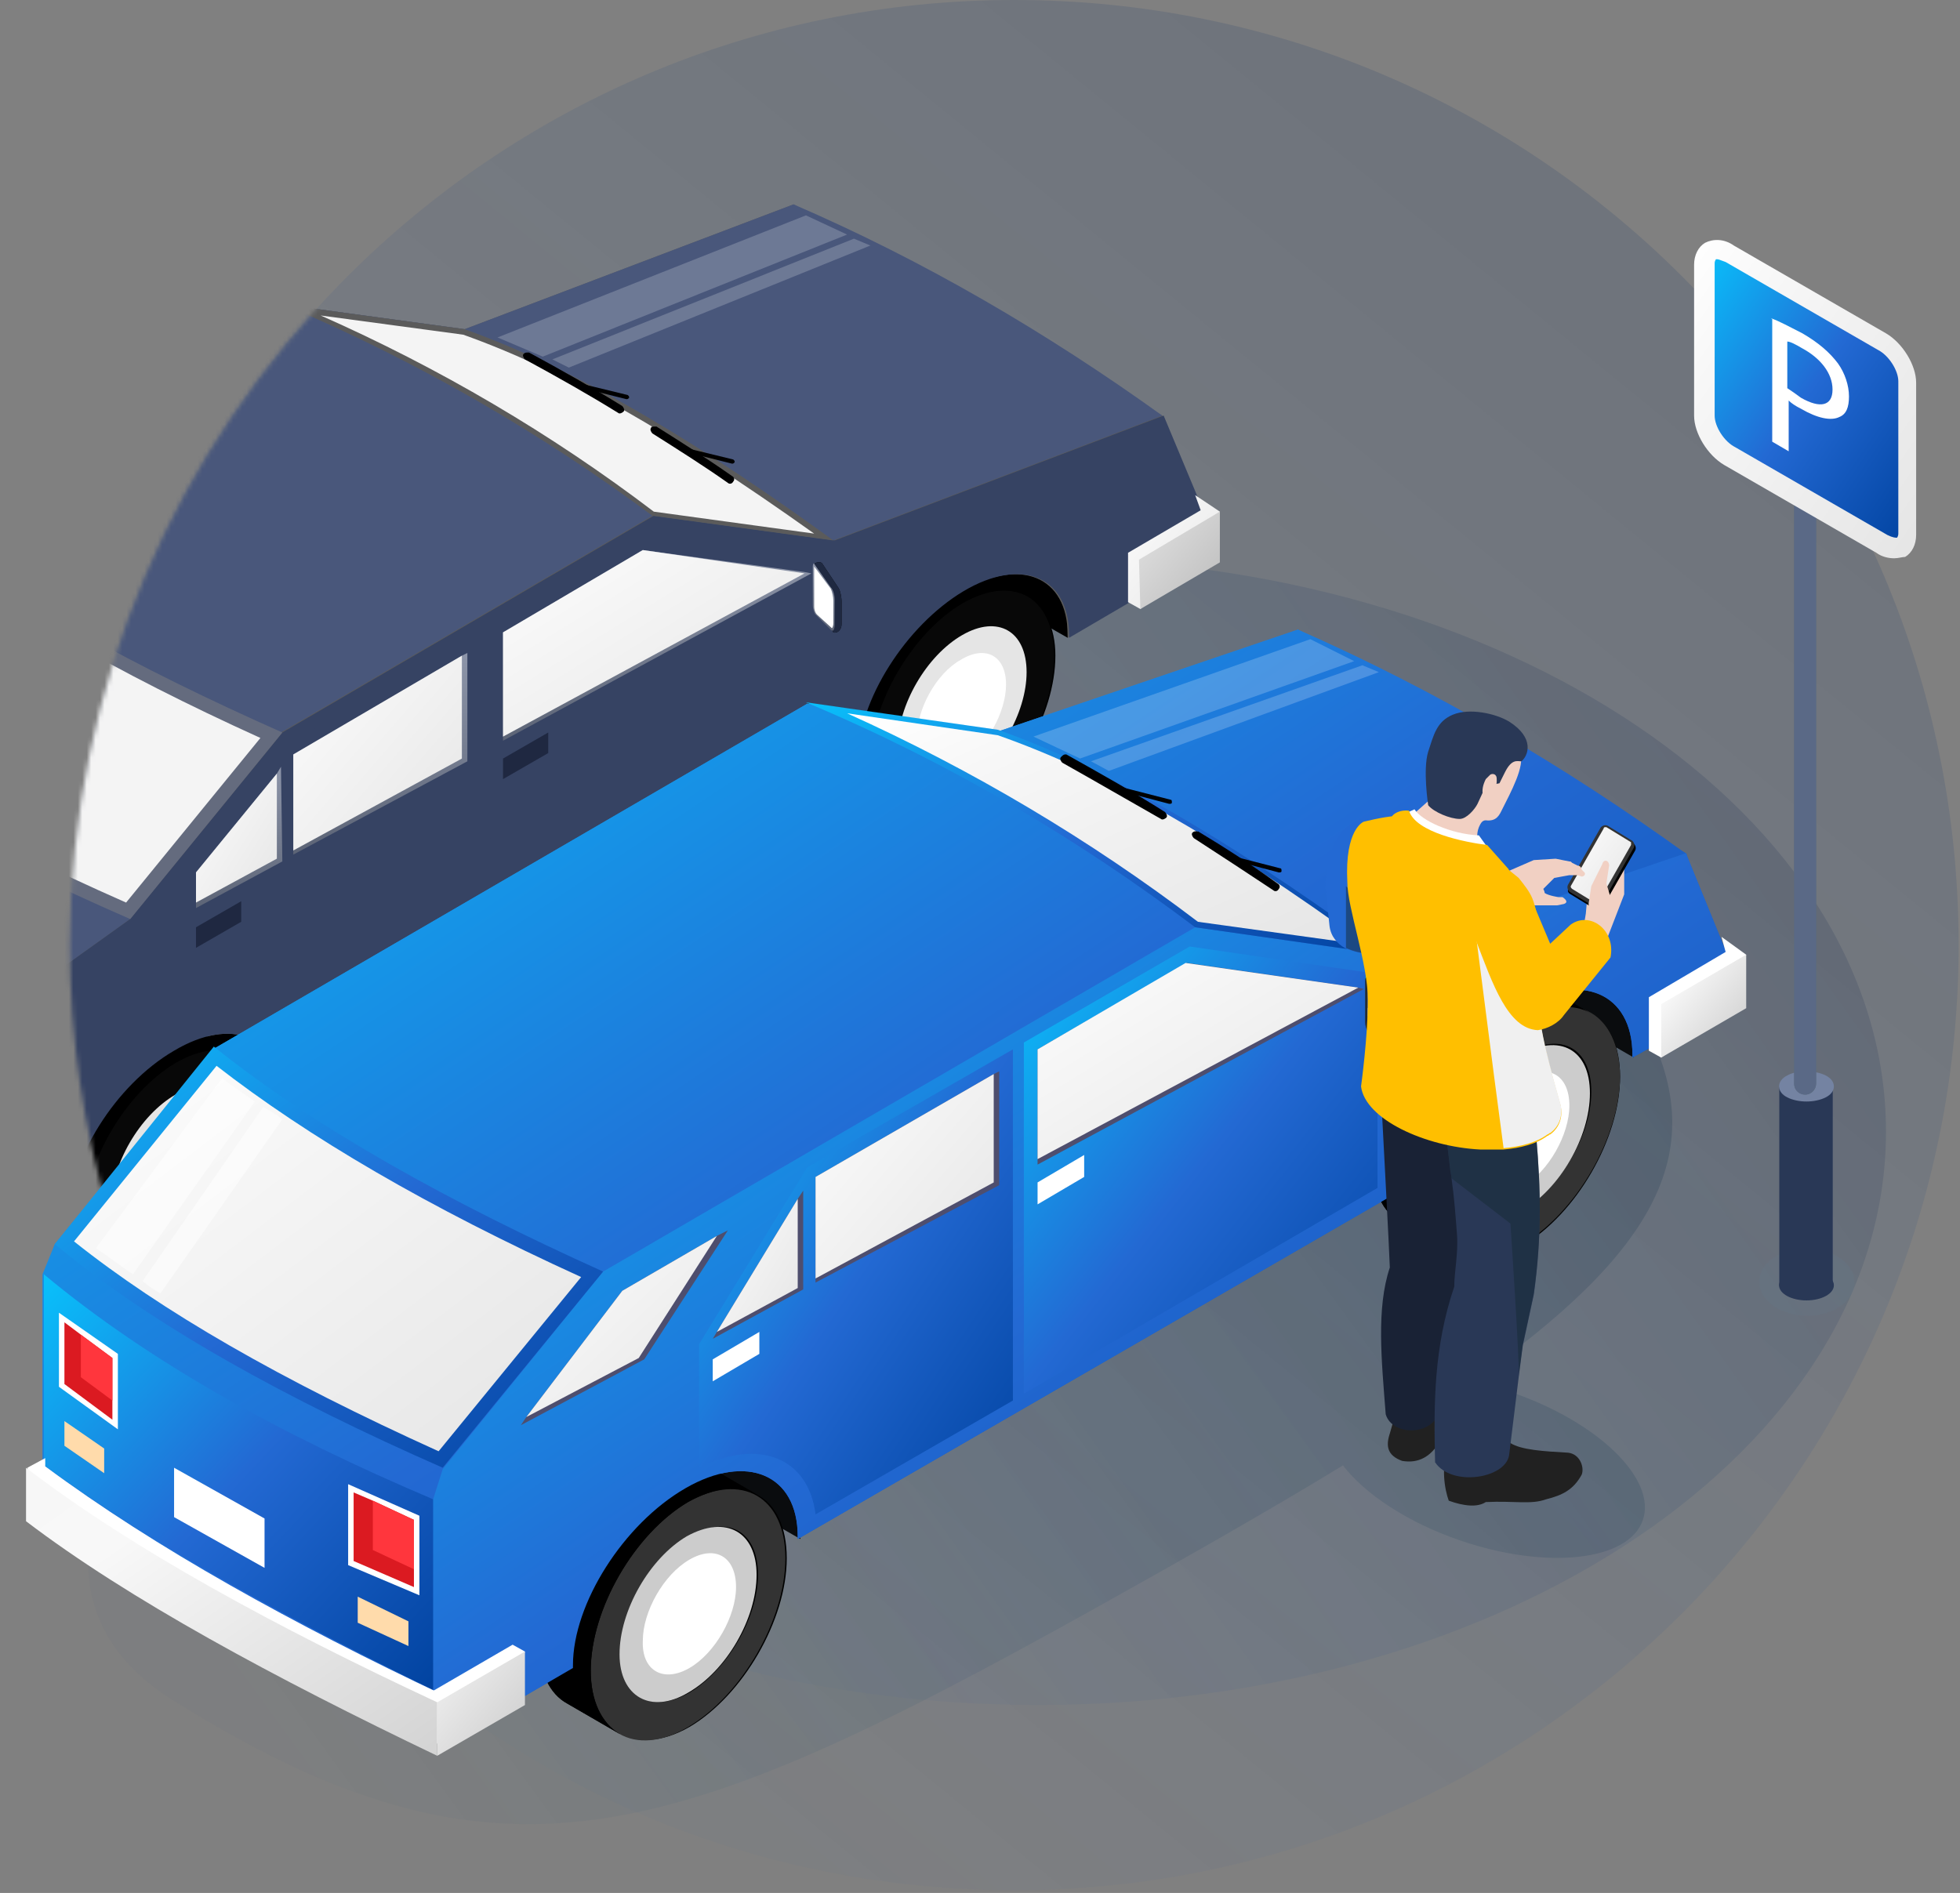 <svg width="441" height="426" viewBox="0 0 441 426" fill="none" xmlns="http://www.w3.org/2000/svg">
<rect x="0" y="0" width="441" height="426" fill="#808080" stroke="none"/>
<path opacity="0.15" d="M440.69 212.691C440.69 329.996 345.706 425.383 228.208 425.383C194.594 425.383 162.829 417.665 134.457 403.774C99.301 386.487 69.695 359.939 49.033 326.909C28.062 293.878 15.727 254.674 15.727 212.691C16.035 95.078 111.02 0 228.208 0C345.706 0 440.69 95.078 440.69 212.691Z" fill="url(#paint0_linear)"/>
<path opacity="0.15" d="M233.453 383.706C338.881 383.706 424.347 325.935 424.347 254.671C424.347 183.408 338.881 125.637 233.453 125.637C128.025 125.637 42.559 183.408 42.559 254.671C42.559 325.935 128.025 383.706 233.453 383.706Z" fill="url(#paint1_linear)"/>
<g style="mix-blend-mode:multiply" opacity="0.2">
<ellipse rx="10.739" ry="7.58" transform="matrix(1 0.013 -0.013 1 406.546 288.52)" fill="#62798A"/>
</g>
<path opacity="0.2" fill-rule="evenodd" clip-rule="evenodd" d="M158.473 209.648C62.58 263.077 -18.039 346.814 38.589 382.398C111.967 428.506 150.669 415.279 246.562 361.85C267.626 350.113 286.173 339.541 302.166 329.779C307.107 336.237 316.696 342.625 328.616 346.694C348.131 353.355 366.503 351.279 369.651 342.056C372.799 332.833 359.531 319.956 340.016 313.294C337.057 312.284 334.123 311.474 331.266 310.86C372.71 281.614 385.829 258.634 369.34 229.036C344.493 184.433 254.365 156.219 158.473 209.648Z" fill="url(#paint2_linear)"/>
<mask id="mask0" mask-type="alpha" maskUnits="userSpaceOnUse" x="15" y="0" width="426" height="426">
<path d="M440.69 212.691C440.69 329.996 345.706 425.383 228.208 425.383C194.594 425.383 162.829 417.665 134.457 403.774C99.301 386.487 69.695 359.939 49.033 326.909C28.062 293.878 15.727 254.674 15.727 212.691C16.035 95.078 111.02 0 228.208 0C345.706 0 440.69 95.078 440.69 212.691Z" fill="#EFF0F3"/>
</mask>
<g mask="url(#mask0)">
<path d="M181.336 109.893L240.239 143.541L239.93 113.597L181.336 79.949V109.893Z" fill="black"/>
<path d="M4.32 213.305L62.914 246.953V217.009L4.012 183.361L4.32 213.305Z" fill="black"/>
<path d="M-53.662 159.283L-19.739 117.301L63.835 68.527L104.543 74.084L178.557 45.992L261.514 93.531L270.149 114.214L269.224 126.562L240.235 143.54C240.235 143.231 240.235 143.231 240.235 142.923C240.235 129.649 229.442 125.327 216.489 133.044C203.537 140.762 192.743 157.74 192.743 170.705C192.743 171.014 192.743 171.014 192.743 171.014L62.91 246.953C62.91 246.644 62.91 246.644 62.91 246.336C62.91 233.062 52.116 228.74 39.164 236.457C25.903 244.175 15.418 261.153 15.418 274.118C15.418 274.427 15.418 274.427 15.418 274.427L-6.17 287.084L-89.435 239.853L-98.07 231.827V191.079L-53.662 159.283Z" fill="#5B5B5B"/>
<path d="M28.065 232.75C33.924 229.354 39.167 229.045 42.867 231.206L54.278 237.689C57.979 239.85 60.446 244.48 60.446 250.963C60.446 264.237 51.194 280.289 39.783 286.771C33.616 290.476 28.065 290.476 24.364 287.697C24.672 288.006 24.672 288.006 24.981 288.315L13.57 281.832C9.869 279.671 7.402 275.041 7.402 268.558C7.402 255.284 16.654 239.232 28.065 232.75Z" fill="black"/>
<path d="M60.137 250.962C60.137 264.236 50.885 280.289 39.474 286.771C28.064 293.563 18.812 288.006 18.504 275.041C18.504 261.767 27.756 245.715 39.166 239.232C50.577 232.441 59.828 237.689 60.137 250.962ZM39.474 279.671C47.493 275.041 53.969 263.928 53.969 254.667C53.969 245.406 47.493 241.702 39.474 246.332C31.456 250.962 24.98 262.384 24.98 271.336C24.98 280.597 31.456 284.302 39.474 279.671Z" fill="#080808"/>
<path d="M39.165 251.581C33.614 254.668 29.297 262.694 29.297 268.868C29.297 275.351 33.923 277.82 39.474 274.425C45.025 271.338 49.342 263.312 49.342 257.138C49.342 250.655 44.717 248.186 39.165 251.581Z" fill="white"/>
<path d="M53.969 254.67C53.969 263.931 47.493 275.044 39.475 279.674C31.457 284.305 24.98 280.6 24.98 271.34C24.98 262.079 31.457 250.966 39.475 246.335C47.185 241.705 53.661 245.409 53.969 254.67ZM39.475 274.427C45.026 271.34 49.343 263.314 49.343 257.14C49.343 250.657 44.718 248.187 39.166 251.583C33.615 254.67 29.298 262.696 29.298 268.87C29.298 275.044 33.924 277.822 39.475 274.427Z" fill="#E5E5E5"/>
<path d="M28.065 232.75C33.924 229.354 39.167 229.045 42.867 231.206L54.278 237.689C50.577 235.528 45.334 235.837 39.475 239.232C28.065 246.024 18.813 262.076 18.813 275.041C18.813 281.524 21.28 286.154 24.981 288.315L13.57 281.832C9.869 279.671 7.402 275.041 7.402 268.558C7.402 255.284 16.654 239.232 28.065 232.75Z" fill="black"/>
<path d="M205.08 129.338C210.94 125.942 216.182 125.633 219.883 127.794L231.293 134.277C234.994 136.437 237.461 141.068 237.461 147.551C237.461 160.824 228.21 176.877 216.799 183.359C210.631 187.064 205.08 187.064 201.38 184.285C201.688 184.594 201.688 184.594 201.996 184.903L190.586 178.42C186.885 176.259 184.418 171.629 184.418 165.146C184.418 151.872 193.67 135.82 205.08 129.338Z" fill="black"/>
<path d="M237.152 147.55C237.152 160.824 227.901 176.876 216.49 183.359C205.08 190.15 195.828 184.594 195.52 171.629C195.52 158.355 204.771 142.303 216.182 135.82C227.901 129.029 237.152 134.276 237.152 147.55ZM216.49 176.259C224.508 171.629 230.985 160.516 230.985 151.255C230.985 141.994 224.508 138.289 216.49 142.92C208.472 147.55 201.996 158.972 201.996 167.924C201.996 177.185 208.78 180.889 216.49 176.259Z" fill="#080808"/>
<path d="M216.327 147.674C210.406 150.869 205.801 159.177 205.801 165.567C205.801 172.277 210.735 174.833 216.656 171.318C222.577 168.123 227.183 159.816 227.183 153.425C226.854 147.035 222.248 144.159 216.327 147.674Z" fill="white"/>
<path d="M230.985 151.258C230.985 160.519 224.509 171.632 216.49 176.262C208.472 180.893 201.996 177.188 201.996 167.927C201.996 158.667 208.472 147.554 216.49 142.923C224.509 138.293 230.985 141.997 230.985 151.258ZM216.49 171.323C222.042 168.236 226.359 160.21 226.359 154.036C226.359 147.554 221.733 145.084 216.182 148.48C210.631 151.567 206.314 159.593 206.314 165.767C206.622 171.941 210.939 174.41 216.49 171.323Z" fill="#E5E5E5"/>
<path d="M205.08 129.338C210.94 125.942 216.182 125.633 219.883 127.794L231.294 134.277C227.593 132.116 222.35 132.424 216.491 135.82C205.08 142.611 195.828 158.664 195.828 171.629C195.828 178.111 198.296 182.742 201.996 184.903L190.586 178.42C186.885 176.259 184.418 171.629 184.418 165.146C184.418 151.872 193.67 135.82 205.08 129.338Z" fill="black"/>
<path d="M-53.662 159.283L-19.739 117.301L63.835 68.527L104.543 74.084L178.557 45.992C207.854 58.649 235.301 74.701 261.514 93.531L187.5 121.623L146.793 116.066L63.218 164.84L29.295 206.823L-15.113 238.618L-14.805 279.366L-6.17 287.392L-89.435 239.853L-98.07 231.827V191.079L-53.662 159.283Z" fill="#49577B"/>
<path d="M-15.113 238.614L29.295 206.819L63.527 164.836L147.101 116.062L187.808 121.619L261.822 93.527L270.457 114.21L269.532 126.558L240.543 143.536C240.543 143.227 240.543 143.227 240.543 142.919C240.543 129.645 229.75 125.323 216.797 133.04C203.845 140.758 193.051 157.736 193.051 170.701C193.051 171.01 193.051 171.01 193.051 171.01L62.91 246.949C62.91 246.64 62.91 246.64 62.91 246.332C62.91 233.058 52.116 228.736 39.164 236.453C25.903 244.171 15.418 261.149 15.418 274.114C15.418 274.423 15.418 274.423 15.418 274.423L-6.17 287.08L-14.805 279.053L-15.113 238.614Z" fill="#364363"/>
<path d="M185.65 125.947L145.559 120.391L110.094 141.073L110.402 215.469L185.65 171.634V125.947Z" fill="#364363"/>
<path d="M113.176 142.311V166.698L182.564 129.037L181.022 128.728L144.632 123.789L113.176 142.311Z" fill="url(#paint3_linear)"/>
<path d="M64.45 167.624L41.32 196.332V231.524C54.273 225.041 64.758 229.363 66.3 241.402L108.55 216.706L107.933 142.311L64.45 167.624Z" fill="#364363"/>
<path d="M44.098 196.326V204.352L63.526 193.857L63.218 172.557L62.293 174.1L44.098 196.326Z" fill="url(#paint4_linear)"/>
<path d="M65.992 169.785V192.32L105.158 171.328V146.941L103.924 147.559L65.992 169.785Z" fill="url(#paint5_linear)"/>
<path d="M113.176 142.311V165.772L181.022 129.037L144.632 123.789L113.176 142.311Z" fill="url(#paint6_linear)"/>
<path d="M44.098 196.326V203.117L62.293 193.239V174.1L44.098 196.326Z" fill="url(#paint7_linear)"/>
<path d="M65.992 169.783V191.391L103.924 170.709V147.557L65.992 169.783Z" fill="url(#paint8_linear)"/>
<path d="M123.357 169.47L113.18 175.335V170.705L123.357 164.84V169.47Z" fill="#1F2841"/>
<path d="M54.275 207.441L44.098 213.306V208.676L54.275 202.811V207.441Z" fill="#1F2841"/>
<path d="M146.793 116.066L187.501 121.623C159.437 101.249 131.374 83.653 104.544 74.084L63.836 68.527C94.367 81.493 121.814 97.545 146.793 116.066Z" fill="#5B5B5B"/>
<path d="M183.185 120.083C151.112 97.239 126.749 83.348 104.237 75.322L72.164 71C98.686 82.73 123.974 97.548 147.103 115.143L183.185 120.083Z" fill="#F4F4F4"/>
<path d="M29.297 206.826L63.529 164.844C30.839 150.335 2.159 134.9 -19.737 117.305L-53.66 159.287C-32.69 176.574 -4.009 192.318 29.297 206.826Z" fill="#646B7E"/>
<path d="M58.593 166.073C25.904 151.256 0.307 136.439 -19.122 121.312L-49.652 158.665C-30.84 173.791 -5.244 188.299 28.371 203.117L58.593 166.073Z" fill="#F4F4F4"/>
<path d="M253.809 135.512L256.584 137.055L271.695 125.016L274.471 115.138L268.92 111.434L270.153 114.829L253.809 124.399V135.512Z" fill="url(#paint9_linear)"/>
<path d="M256.582 137.054L274.469 126.558V115.137L256.273 125.941L256.582 137.054Z" fill="url(#paint10_linear)"/>
<path d="M118.729 79.332C118.42 79.332 118.112 79.332 117.804 79.641C117.495 79.949 117.804 80.567 118.112 80.876C125.513 84.889 132.606 88.902 139.083 92.915C139.391 93.223 140.008 92.915 140.316 92.606C140.624 92.297 140.316 91.68 140.008 91.371C133.531 87.358 126.438 83.345 119.037 79.332C119.037 79.332 118.729 79.332 118.729 79.332Z" fill="black"/>
<path d="M147.104 96C146.795 96 146.487 96 146.487 96.309C146.179 96.617 146.487 97.235 146.796 97.543C152.655 101.248 158.514 104.952 163.757 108.657C164.065 108.965 164.682 108.965 164.991 108.348C165.299 108.039 165.299 107.422 164.682 107.113C159.44 103.409 153.58 99.704 147.721 96C147.104 96 147.104 96 147.104 96Z" fill="black"/>
<path d="M129.832 86.121C129.523 86.121 129.523 86.121 129.523 86.43C129.523 86.739 129.523 86.739 129.832 87.047L140.934 89.825C141.242 89.825 141.242 89.825 141.551 89.517C141.551 89.208 141.551 89.208 141.242 88.899L129.832 86.121Z" fill="black"/>
<path d="M153.578 100.629C153.27 100.629 153.27 100.629 153.27 100.938C153.27 101.246 153.27 101.246 153.578 101.555L164.68 104.333C164.988 104.333 164.988 104.333 165.297 104.025C165.297 103.716 165.297 103.716 164.988 103.407L153.578 100.629Z" fill="black"/>
<path opacity="0.2" d="M190.589 52.787L181.337 48.465L111.949 75.939L122.126 80.26L190.589 52.787Z" fill="white"/>
<path opacity="0.2" d="M195.832 55.254L192.131 53.711L124.285 80.876L127.986 82.728L195.832 55.254Z" fill="white"/>
<path d="M183.188 126.874L184.421 136.444C184.421 137.37 184.729 138.296 185.038 138.604L187.505 142.309C188.43 142.618 189.355 141.691 189.355 140.457V135.518C189.355 134.283 189.047 133.048 188.739 132.431L185.038 126.874C184.729 126.257 183.496 126.565 183.188 126.874Z" fill="black"/>
<path d="M183.188 126.874L184.421 136.444C184.421 137.37 184.729 138.296 185.038 138.604L187.505 142.309C188.43 142.618 189.355 141.691 189.355 140.457V135.518C189.355 134.283 189.047 133.048 188.739 132.431L185.038 126.874C184.729 126.257 183.496 126.565 183.188 126.874Z" fill="#1F2941"/>
<path d="M182.879 127.496V136.14C182.879 137.066 183.187 137.992 183.496 138.301L186.888 141.696C187.505 142.314 187.813 141.696 187.813 140.153V135.214C187.813 133.979 187.505 132.744 186.888 132.127L183.187 126.879C183.187 126.57 182.879 126.879 182.879 127.496Z" fill="url(#paint11_linear)"/>
<path d="M187.197 141.385C187.197 141.385 187.505 141.077 187.505 140.151V135.212C187.505 134.285 187.197 133.051 186.888 132.433L183.188 127.494V136.446C183.188 137.372 183.496 137.99 183.804 138.298L187.197 141.385Z" fill="white"/>
<path d="M186.58 132.74C186.889 133.049 187.197 134.284 187.197 135.21L185.038 138.605L184.113 137.679C184.113 137.679 183.805 137.062 183.805 136.445L186.58 132.74Z" fill="white"/>
<path d="M185.347 131.197L185.963 132.123L183.805 135.519C183.805 135.21 183.805 134.593 183.805 133.976L185.347 131.197Z" fill="white"/>
</g>
<path d="M305.613 202.188L367.6 237.997V206.51L305.613 170.701V202.188Z" fill="#0A0C0E"/>
<path d="M118.115 310.855L180.102 346.355V314.868L73.398 305.607L118.115 310.855Z" fill="#0A0C0E"/>
<path d="M12.334 279.983L48.416 235.84L181.641 158.357L224.816 164.531L292.045 141.688L379.32 192.005L388.263 213.922L387.338 226.887L367.293 238.001C367.293 237.692 367.293 237.692 367.293 237.383C367.293 223.492 355.882 218.553 342.005 226.579C328.127 234.605 316.717 252.509 316.717 266.401C316.717 266.709 316.717 266.709 316.717 267.018L179.482 346.353C179.482 346.044 179.482 346.044 179.482 345.735C179.482 331.844 168.072 326.905 154.194 334.931C140.317 342.957 128.906 360.861 128.906 374.753C128.906 375.061 128.906 375.061 128.906 375.37L106.085 388.644L18.502 338.018L9.559 329.683V286.774L12.334 279.983Z" fill="url(#paint12_linear)"/>
<path d="M143.095 331.228C149.263 327.832 154.814 327.524 158.823 329.685L170.542 336.476C174.551 338.637 177.018 343.576 177.018 350.676C177.018 364.567 167.15 381.546 155.122 388.646C148.646 392.35 142.787 392.35 138.778 389.572C139.086 389.88 139.394 389.88 139.394 390.189L127.675 383.398C123.666 381.237 121.199 376.298 121.199 369.198C121.199 354.998 131.068 338.019 143.095 331.228Z" fill="black"/>
<path d="M176.71 350.675C176.71 364.566 166.841 381.544 154.814 388.644C142.786 395.744 132.918 389.879 132.918 375.988C132.918 362.096 142.786 345.118 154.814 338.018C166.841 331.227 176.71 336.783 176.71 350.675ZM155.122 380.927C163.449 375.988 170.542 364.257 170.542 354.379C170.542 344.501 163.757 340.796 155.122 345.735C146.796 350.675 139.703 362.405 140.011 372.283C139.703 381.853 146.487 385.866 155.122 380.927Z" fill="#333333"/>
<path d="M155.875 350.056C149.677 353.316 144.383 361.97 143.924 368.942C143.443 376.247 148.264 379.565 154.148 376.285C160.346 373.025 165.639 364.371 166.098 357.398C166.893 350.115 162.073 346.796 155.875 350.056Z" fill="white"/>
<path d="M170.234 354.382C170.234 364.26 163.449 375.991 154.814 380.93C146.488 385.869 139.395 381.856 139.395 372.286C139.395 362.408 146.179 350.678 154.506 345.739C163.449 340.799 170.234 344.812 170.234 354.382ZM155.123 375.373C160.982 371.978 165.608 363.643 165.608 357.16C165.608 350.369 160.982 347.591 155.123 350.986C149.263 354.382 144.637 362.717 144.637 369.199C144.329 375.991 149.263 378.769 155.123 375.373Z" fill="#CCCCCC"/>
<path d="M143.095 331.228C149.263 327.832 154.814 327.524 158.823 329.685L170.542 336.476C166.533 334.006 160.982 334.624 154.814 338.019C142.787 345.119 132.918 362.098 132.918 375.989C132.918 382.78 135.385 387.719 139.394 390.189L127.675 383.398C123.666 381.237 121.199 376.298 121.199 369.198C121.199 354.998 131.068 338.019 143.095 331.228Z" fill="black"/>
<path d="M330.595 222.873C336.763 219.477 342.314 219.168 346.323 221.329L358.042 228.121C362.051 230.281 364.518 235.221 364.518 242.321C364.518 256.212 354.65 273.19 342.622 280.29C336.146 283.994 330.287 283.994 326.278 281.216C326.586 281.525 326.894 281.525 326.894 281.834L315.175 275.042C311.166 272.881 308.699 267.942 308.699 260.842C308.699 246.642 318.568 229.664 330.595 222.873Z" fill="black"/>
<path d="M364.518 242.008C364.518 255.9 354.65 272.878 342.622 279.978C330.595 287.078 320.727 281.213 320.727 267.322C320.727 253.43 330.595 236.452 342.622 229.352C354.65 222.561 364.21 228.117 364.518 242.008ZM342.622 272.261C350.949 267.322 358.042 255.591 358.042 245.713C358.042 235.835 351.257 232.13 342.622 237.069C334.296 242.008 327.203 253.739 327.511 263.617C327.203 273.495 333.987 277.2 342.622 272.261Z" fill="#333333"/>
<path d="M340.521 242.24C334.049 246.626 329.673 255.952 330.513 262.676C331.393 269.719 337.573 271.873 343.681 267.532C350.153 263.147 354.529 253.82 353.689 247.097C353.173 240.008 346.993 237.854 340.521 242.24Z" fill="white"/>
<path d="M357.734 246.023C357.734 255.901 350.949 267.632 342.314 272.571C333.988 277.51 326.895 273.497 326.895 263.927C326.895 254.049 333.679 242.319 342.006 237.379C350.949 232.44 357.734 236.145 357.734 246.023ZM342.623 267.014C348.482 263.618 353.108 255.284 353.108 248.801C353.108 242.01 348.482 239.232 342.623 242.627C336.763 246.023 332.137 254.358 332.137 260.84C331.829 267.632 336.763 270.41 342.623 267.014Z" fill="#CCCCCC"/>
<path d="M330.595 222.873C336.763 219.477 342.314 219.168 346.323 221.329L358.042 228.121C354.033 225.651 348.482 226.268 342.314 229.664C330.287 236.764 320.418 253.742 320.418 267.634C320.418 274.425 322.885 279.364 326.894 281.834L315.175 275.042C311.166 272.881 308.699 267.942 308.699 260.842C308.699 246.642 318.568 229.664 330.595 222.873Z" fill="black"/>
<path d="M12.338 279.983L48.42 235.84L181.645 158.357L224.82 164.531L292.049 141.688C322.889 155.27 351.877 172.248 379.633 192.314L312.403 215.157L269.228 208.983L135.695 286.157L99.613 330.301L97.454 337.092V380L106.398 388.335L18.814 337.709L9.871 329.374V286.774L12.338 279.983Z" fill="url(#paint13_linear)"/>
<path d="M97.457 337.401L99.616 330.61L135.697 286.158L268.923 208.675L312.097 214.849L379.327 192.006L388.27 213.923L387.345 226.888L367.299 238.001C367.299 237.693 367.299 237.693 367.299 237.384C367.299 223.493 355.889 218.554 342.011 226.58C328.134 234.606 316.723 252.51 316.723 266.402C316.723 266.71 316.723 266.71 316.723 267.019L179.489 346.354C179.489 346.045 179.489 346.045 179.489 345.736C179.489 331.845 168.079 326.906 154.201 334.932C140.323 342.958 128.913 360.862 128.913 374.754C128.913 375.062 128.913 375.062 128.913 375.371L106.092 388.645L97.148 380.31V337.401H97.457Z" fill="url(#paint14_linear)"/>
<path d="M309.936 219.174L267.686 213L230.371 234.609V313.635L309.936 267.33V219.174Z" fill="url(#paint15_linear)"/>
<path d="M233.453 236.151V262.081L306.85 222.568L305.617 222.26L267.068 216.703L233.453 236.151Z" fill="#4E4E6E"/>
<path d="M181.644 262.7L157.281 302.522V330.305C170.85 323.513 181.953 328.144 183.495 340.8L227.903 315.178V236.152L181.644 262.7Z" fill="url(#paint16_linear)"/>
<path d="M160.367 301.288L180.721 290.175V267.949L179.487 269.801L161.292 299.745L160.367 301.288Z" fill="#4E4E6E"/>
<path d="M183.496 264.863V288.633L224.821 266.715V241.094L223.587 241.711L183.496 264.863Z" fill="#4E4E6E"/>
<path d="M117.191 320.733L144.947 305.916L163.759 276.898L161.291 278.133L140.012 290.481L118.425 318.881L117.191 320.733Z" fill="#4E4E6E"/>
<path d="M233.453 236.151V260.847L305.617 222.26L266.759 216.703L233.453 236.151Z" fill="url(#paint17_linear)"/>
<path d="M161.293 299.74L179.488 289.862V269.797L161.293 299.74Z" fill="url(#paint18_linear)"/>
<path d="M183.496 264.863V287.707L223.587 266.098V241.711L183.496 264.863Z" fill="url(#paint19_linear)"/>
<path d="M118.426 318.887L143.714 305.613L161.292 278.139L140.013 290.487L118.426 318.887Z" fill="url(#paint20_linear)"/>
<path d="M243.938 264.859L233.453 271.033V266.094L243.938 259.92V264.859Z" fill="white"/>
<path d="M170.853 304.677L160.367 310.851V305.912L170.853 299.738V304.677Z" fill="white"/>
<path d="M268.919 208.677L312.094 214.851C282.488 193.242 253.191 174.412 224.511 164.225L181.336 158.051C213.717 171.633 242.706 188.92 268.919 208.677Z" fill="url(#paint21_linear)"/>
<path d="M307.466 212.691C273.852 188.304 248.255 173.795 224.509 165.461L190.586 160.521C218.65 173.178 245.171 188.921 269.534 207.443L307.466 212.691Z" fill="url(#paint22_linear)"/>
<path d="M99.611 330.297L135.693 286.153C101.461 270.719 71.239 254.049 48.109 235.527L12.336 279.98C34.232 298.193 64.454 314.862 99.611 330.297Z" fill="url(#paint23_linear)"/>
<path d="M130.757 287.393C96.217 271.649 69.387 255.906 48.725 239.854L16.652 279.367C36.389 295.11 63.219 310.545 98.684 326.597L130.757 287.393Z" fill="url(#paint24_linear)"/>
<path d="M97.454 380.31V337.401C63.223 322.893 33.617 306.532 9.871 286.775V329.684C33.617 347.28 64.148 363.949 97.454 380.31Z" fill="url(#paint25_linear)"/>
<path d="M91.899 364.875L80.488 359.318V365.184L91.899 370.431V364.875Z" fill="#FFDBAB"/>
<path d="M78.332 334.006V352.219L94.368 359.01V341.106L78.332 334.006Z" fill="white"/>
<path d="M79.566 335.861V351.296L93.136 357.161V342.035L83.884 337.713L79.566 335.861Z" fill="#DB1A21"/>
<path d="M83.887 337.709V348.822L93.138 353.144V342.031L83.887 337.709Z" fill="#FF363D"/>
<path d="M13.262 295.42V312.089L26.523 321.659V304.681L13.262 295.42Z" fill="white"/>
<path d="M14.496 297.578V311.469L25.29 319.496V305.604L18.197 300.356L14.496 297.578Z" fill="#DB1A21"/>
<path d="M18.195 300.361V309.931L25.288 315.179V305.609L18.195 300.361Z" fill="#FF363D"/>
<path d="M23.439 325.977L14.496 319.803V325.359L23.439 331.533V325.977Z" fill="#FFDBAB"/>
<path d="M39.168 330.303L59.522 341.724V352.838L39.168 341.416V330.303Z" fill="white"/>
<path d="M370.996 236.454L373.772 237.997L390.116 225.341L392.892 214.845L387.341 210.832L388.266 214.228L370.996 224.415V236.454Z" fill="white"/>
<path d="M373.773 238L392.894 226.887V214.848L373.773 225.961V238Z" fill="url(#paint26_linear)"/>
<path d="M96.219 393.275L115.339 382.162L118.115 371.667L115.339 370.123L96.219 381.236V393.275Z" fill="white"/>
<path d="M99.919 393.271L8.018 340.485L6.168 330.298L10.177 328.137V329.989C35.157 348.511 65.996 365.489 99.919 381.541V393.271Z" fill="white"/>
<path d="M98.377 395.129C61.678 377.533 28.989 359.938 5.859 342.342V330.303C29.605 348.516 61.987 366.111 98.377 383.09V395.129Z" fill="url(#paint27_linear)"/>
<path d="M98.375 395.127L118.112 383.705V371.666L98.375 383.088V395.127Z" fill="url(#paint28_linear)"/>
<path d="M239.619 169.781C239.311 169.781 239.003 170.09 238.694 170.399C238.386 170.707 238.694 171.325 239.003 171.633C246.712 175.955 254.114 180.277 261.207 184.29C261.515 184.599 262.132 184.29 262.44 183.981C262.749 183.673 262.44 183.055 262.132 182.746C255.347 178.425 247.637 174.103 239.928 169.781C239.619 169.781 239.619 169.781 239.619 169.781Z" fill="black"/>
<path d="M269.225 187.072C268.916 187.072 268.608 187.072 268.3 187.381C267.991 187.69 268.3 188.307 268.608 188.616C274.776 192.629 280.944 196.642 286.495 200.346C286.803 200.655 287.42 200.655 287.728 200.038C288.037 199.729 288.037 199.111 287.42 198.803C281.869 194.79 275.701 190.777 269.533 187.072C269.533 187.381 269.533 187.072 269.225 187.072Z" fill="black"/>
<path d="M251.336 176.883C251.027 176.883 251.027 176.883 251.027 177.192C251.027 177.5 251.027 177.809 251.336 177.809L263.055 180.896C263.363 180.896 263.671 180.896 263.671 180.587C263.671 180.278 263.671 179.97 263.363 179.97L251.336 176.883Z" fill="black"/>
<path d="M276.008 192.318C275.699 192.318 275.699 192.318 275.699 192.627C275.699 192.936 275.699 193.244 276.008 193.244L287.726 196.331C288.035 196.331 288.343 196.331 288.343 196.023C288.343 195.714 288.343 195.405 288.035 195.405L276.008 192.318Z" fill="black"/>
<path opacity="0.5" d="M59.213 249.115C60.755 250.041 61.988 250.659 63.53 251.894L36.083 291.098C34.541 290.172 33.616 289.554 32.074 288.32L59.213 249.115Z" fill="white"/>
<path opacity="0.5" d="M49.958 242.629C52.733 244.79 54.275 245.716 57.359 247.877L29.913 286.772C27.137 284.92 24.361 282.759 21.586 280.907L49.958 242.629Z" fill="white"/>
<path opacity="0.2" d="M304.691 148.785L294.822 143.846L232.527 165.763L243.013 170.702L304.691 148.785Z" fill="white"/>
<path opacity="0.2" d="M310.239 151.26L306.538 149.717L245.477 171.326L249.486 173.486L310.239 151.26Z" fill="white"/>
<path d="M307.156 219.784L308.39 229.971C308.39 230.897 308.698 231.823 309.007 232.132L311.782 235.836C312.707 236.145 313.633 235.219 313.633 233.984V229.045C313.633 227.81 313.324 226.267 313.016 225.649L309.623 220.093C309.007 219.476 307.773 219.784 307.156 219.784Z" fill="black"/>
<path d="M307.156 219.784L308.39 229.971C308.39 230.897 308.698 231.823 309.007 232.132L311.782 235.836C312.707 236.145 313.633 235.219 313.633 233.984V229.045C313.633 227.81 313.324 226.267 313.016 225.649L309.623 220.093C309.007 219.476 307.773 219.784 307.156 219.784Z" fill="url(#paint29_linear)"/>
<path d="M307.156 220.707V229.968C307.156 230.894 307.465 231.82 307.773 232.128L311.474 235.833C312.091 236.45 312.707 235.833 312.707 234.289V229.35C312.707 228.115 312.399 226.572 311.782 225.955L307.773 220.398C307.465 219.472 307.156 220.089 307.156 220.707Z" fill="#252D34"/>
<path d="M311.779 235.52C311.779 235.52 312.087 234.903 312.087 234.286V229.346C312.087 228.112 311.779 226.877 311.47 226.26L307.77 221.012V230.273C307.77 231.199 308.078 231.816 308.386 232.125L311.779 235.52Z" fill="white"/>
<path d="M310.858 226.266C311.166 226.883 311.474 227.809 311.474 228.735L309.316 232.44L308.39 231.513C308.39 231.513 308.082 230.896 308.082 230.279L310.858 226.266Z" fill="white"/>
<path d="M309.62 224.41L310.237 225.336L307.77 228.732C307.77 228.115 307.77 227.497 307.77 226.88L309.62 224.41Z" fill="white"/>
<path d="M325.972 308.084C330.907 309.01 331.832 313.024 329.673 316.419L324.122 324.137C321.963 327.841 319.188 329.384 315.487 328.767C312.095 327.532 311.786 325.371 312.711 322.593L313.945 318.271L316.104 306.85L325.972 308.084Z" fill="#212121"/>
<path d="M311.785 318.269C313.327 323.517 323.504 323.208 324.121 316.417L326.896 296.352L327.513 292.03L333.064 268.878L334.298 263.939L331.522 249.739L310.86 248.812C310.86 248.812 312.71 283.695 312.71 285.239C309.626 294.499 310.86 306.23 311.785 318.269Z" fill="#192235"/>
<path d="M325.971 326.296C324.12 329.692 325.045 335.249 325.971 337.718C329.363 338.953 332.447 339.262 334.297 338.027C340.773 337.718 344.474 338.644 347.866 337.409C351.567 336.483 354.034 335.249 355.885 331.853C356.501 330.309 355.576 327.222 352.801 326.914C347.25 326.605 342.315 326.296 339.848 324.753L335.222 316.109L326.896 322.901L325.971 326.296Z" fill="#212121"/>
<path d="M322.891 329.072C326.592 334.629 338.619 332.777 339.544 327.529L341.703 309.933L342.628 302.833L345.095 291.411C346.945 278.446 346.637 267.333 345.712 256.529L324.125 246.342C324.433 249.429 325.05 252.516 325.358 255.294C325.666 257.764 325.975 260.542 326.283 263.011C326.283 263.629 326.592 264.555 326.592 265.172C327.208 269.494 327.517 273.816 327.825 277.829C328.134 282.15 327.208 286.164 327.208 289.559C322.583 303.142 322.583 316.107 322.891 329.072Z" fill="#293856"/>
<path opacity="0.5" d="M324.121 246.342C324.429 249.429 325.046 252.516 325.355 255.294C325.663 257.764 325.971 260.542 326.28 263.011C326.28 263.629 326.588 264.555 326.588 265.172L339.849 275.359C339.849 275.359 342.008 307.772 341.699 309.624L342.625 302.524L345.092 291.103C346.942 278.137 346.634 267.024 345.709 256.22L324.121 246.342Z" fill="#162B35"/>
<path d="M298.215 199.425L299.14 208.377C299.448 210.847 300.99 212.39 302.532 213.316C305.616 214.86 309.625 214.86 312.709 214.86C313.634 214.86 314.251 214.86 314.868 214.86L315.793 204.673L306.233 184.299C300.99 186.151 298.523 191.399 298.215 199.425Z" fill="#2369D3"/>
<path opacity="0.5" d="M302.84 213.313C305.924 214.857 309.933 214.857 313.017 214.857V208.991L302.84 199.422V213.313Z" fill="#162B35"/>
<path d="M358.969 214.545L361.744 210.841L365.445 201.271V195.406L358.969 196.332L357.118 202.198L356.81 205.593L356.502 207.445L353.109 211.767L358.969 214.545Z" fill="#F1D0C3"/>
<path d="M353.418 201.271L358.969 204.667C359.586 204.976 360.203 204.667 360.511 204.358L367.912 191.393C368.221 190.776 367.912 190.158 367.604 189.85L362.053 186.454C361.436 186.145 360.819 186.454 360.511 186.763L353.11 199.728C352.493 200.345 352.801 200.963 353.418 201.271Z" fill="black"/>
<path d="M353.108 200.656L358.659 204.052C359.276 204.361 359.893 204.052 360.201 203.743L367.602 190.778C367.911 190.161 367.602 189.543 367.294 189.234L361.743 185.839C361.126 185.53 360.509 185.839 360.201 186.147L352.8 199.113C352.491 199.73 352.8 200.347 353.108 200.656Z" fill="#333333"/>
<path d="M359.277 203.433C359.277 203.433 359.586 203.433 359.586 203.125L366.987 190.16C366.987 189.851 366.987 189.851 366.987 189.542L361.436 186.146C361.436 186.146 361.436 186.146 361.128 186.146C361.128 186.146 360.819 186.146 360.819 186.455L353.418 199.42C353.418 199.729 353.418 199.729 353.726 200.038L359.277 203.433Z" fill="url(#paint30_linear)"/>
<path d="M362.36 201.888L361.435 198.801L362.052 194.788C362.052 193.553 360.818 193.245 360.51 194.479L358.043 199.419L357.426 203.432L357.734 205.592L361.435 207.136L362.36 201.888Z" fill="#F1D0C3"/>
<path d="M333.062 196.026L337.997 196.644L345.09 193.557L350.024 193.248L353.108 193.865C353.416 193.865 353.416 193.865 353.725 194.174L354.341 194.483L354.958 194.792C355.575 194.792 355.883 195.409 355.883 195.718L356.5 196.335C356.808 196.644 356.5 197.261 355.883 197.261L354.958 196.952H353.108L349.715 197.57L347.248 200.039C347.248 200.039 347.557 200.657 347.557 200.965C348.482 201.583 350.641 201.892 350.641 201.892H351.566C352.491 202.509 352.799 203.126 351.874 203.435L350.332 203.744H344.473L338.922 202.2H332.754L333.062 196.026Z" fill="#F1D0C3"/>
<path d="M307.776 225.045C307.776 233.38 306.234 244.493 306.234 244.493C307.159 251.901 320.728 258.075 333.064 258.693C334.914 258.693 336.765 258.693 338.307 258.693C342.007 258.384 345.708 257.458 348.175 255.606C348.484 255.606 348.484 255.297 348.792 255.297C350.951 253.754 351.876 250.975 350.951 248.197C349.409 242.641 346.017 231.528 346.017 223.81C346.017 223.193 346.017 222.267 346.017 221.649C346.325 212.697 346.633 206.832 344.783 202.201C344.166 200.658 342.933 199.115 341.699 197.571C341.699 197.571 332.139 189.854 327.821 185.841C318.57 182.445 313.327 183.371 306.851 184.915C306.851 184.915 302.533 186.458 303.15 198.497C303.15 204.362 307.776 216.71 307.776 225.045Z" fill="#FFBF00"/>
<path d="M335.528 161.762C341.079 162.379 342.313 164.54 342.004 169.479C343.238 172.257 339.845 178.431 337.995 182.136C337.378 183.37 336.761 184.914 334.294 184.605C333.369 184.605 333.061 185.531 332.752 186.149C332.136 187.692 332.444 189.236 332.444 189.236C325.968 188.618 320.725 187.383 318.566 182.753L321.342 180.283L325.968 161.762H335.528Z" fill="#F1D0C3"/>
<path d="M342.312 171.33C341.387 171.33 340.153 170.712 338.611 173.799C337.994 175.034 337.378 176.269 337.378 176.269L334.294 176.886L332.443 180.899C331.827 182.134 329.976 184.295 328.434 184.295C326.275 184.295 322.575 182.751 321.341 181.208C321.341 181.208 320.108 173.182 321.341 169.169C322.575 165.464 323.192 162.377 326.892 160.834C330.593 159.29 336.452 160.525 339.536 162.377C345.396 166.082 343.854 170.095 342.312 171.33Z" fill="#293856"/>
<path d="M336.455 177.193C336.764 176.576 336.764 175.959 336.764 175.65C336.764 175.033 336.764 174.724 336.455 174.415C336.147 174.106 335.53 174.106 335.222 174.415C334.913 174.724 334.605 175.033 334.296 175.341C333.68 176.576 333.371 177.811 333.68 179.046C333.68 179.354 333.988 179.972 334.296 179.972C334.605 179.972 334.913 179.663 335.222 179.354C335.838 178.428 336.455 177.811 336.764 176.885L336.455 177.193Z" fill="#F1D0C3"/>
<path d="M335.838 192.318L332.754 187.996C326.278 187.687 319.801 184.6 318.259 182.131L314.867 183.674L321.96 189.848L335.838 192.318Z" fill="white"/>
<path d="M339.54 195.716C339.54 195.716 326.895 195.408 317.952 190.16C313.326 187.69 313.018 184.603 313.018 184.603C312.709 183.369 314.868 182.134 317.027 182.443C318.569 187.382 329.671 189.543 334.605 190.16L339.54 195.716Z" fill="#FFBF00"/>
<g style="mix-blend-mode:multiply">
<path d="M332.137 210.842L336.146 242.02L338.305 258.381C342.005 258.072 345.706 257.146 348.173 255.294C348.481 255.294 348.481 254.985 348.79 254.985C350.949 253.442 351.874 250.664 350.949 247.885C349.407 242.329 346.014 231.216 346.014 223.498L332.137 210.842Z" fill="#F0F0F0"/>
</g>
<path d="M348.792 212.384L353.418 208.063C357.736 204.976 363.595 209.297 362.362 215.471L351.876 228.436C350.643 230.289 348.176 231.523 346.017 231.832C339.232 231.523 335.84 221.336 332.139 211.767C330.289 201.58 337.999 195.097 343.858 200.654L348.792 212.384Z" fill="#FFBF00"/>
<path d="M406.457 292.647C409.863 292.647 412.625 291.126 412.625 289.251C412.625 287.376 409.863 285.855 406.457 285.855C403.05 285.855 400.289 287.376 400.289 289.251C400.289 291.126 403.05 292.647 406.457 292.647Z" fill="#293856"/>
<path d="M400.34 289.375H412.367V244.614H400.34V289.375Z" fill="#293856"/>
<path d="M402.139 242.02C399.672 243.255 399.672 245.724 402.139 246.959C404.607 248.194 408.307 248.194 410.774 246.959C413.242 245.724 413.242 243.255 410.774 242.02C408.307 240.785 404.298 240.785 402.139 242.02Z" fill="#7483A2"/>
<path d="M403.688 97.238V243.869C403.688 245.412 404.921 246.338 406.155 246.338C407.697 246.338 408.622 245.103 408.622 243.869V97.238H403.688Z" fill="#576B7A"/>
<path d="M403.688 97.238V243.869C403.688 245.412 404.921 246.338 406.155 246.338C407.388 246.338 408.622 245.103 408.622 243.869V97.238H403.688Z" fill="#5A6986"/>
<path d="M423.419 122.552L389.188 102.795C386.104 100.943 383.328 96.93 383.328 93.843V59.578C383.328 56.491 385.795 55.256 389.188 57.108L423.419 76.865C426.503 78.717 429.278 82.73 429.278 85.817V120.082C429.278 123.169 426.503 124.404 423.419 122.552Z" fill="url(#paint31_linear)"/>
<path d="M426.197 125.64C424.963 125.64 423.421 125.331 422.188 124.405L387.956 104.649C384.256 102.488 381.172 97.549 381.172 93.535V59.579C381.172 57.418 382.097 55.566 383.639 54.64C385.489 53.714 387.956 53.714 390.115 55.257L424.347 75.014C428.047 77.175 431.131 82.114 431.131 86.127V120.392C431.131 122.553 430.206 124.405 428.664 125.331C428.047 125.331 427.122 125.64 426.197 125.64ZM386.415 58.344C386.106 58.344 386.106 58.344 386.106 58.344C386.106 58.344 385.798 58.653 385.798 59.27V93.535C385.798 96.005 387.956 99.401 390.424 100.635L424.655 120.392C425.889 121.009 426.505 121.009 426.814 121.009C426.814 121.009 427.122 120.701 427.122 120.083V85.818C427.122 83.349 424.963 79.953 422.496 78.718L388.265 58.962C387.34 58.653 386.723 58.344 386.415 58.344Z" fill="url(#paint32_linear)"/>
<path d="M398.441 71.613C400.292 72.231 402.451 73.466 405.534 75.009C409.235 77.17 411.702 79.331 413.553 81.8C415.095 83.961 416.02 86.739 416.02 89.209C416.02 91.678 415.403 93.222 413.861 93.839C412.011 94.766 408.927 94.148 405.226 91.987C403.992 91.37 403.067 90.752 402.451 90.135V101.557L398.75 99.396V71.613H398.441ZM402.142 87.357C403.067 87.974 403.992 88.591 405.226 89.518C409.543 91.987 412.319 91.37 412.319 87.665C412.319 83.961 409.544 80.566 405.534 78.405C403.992 77.478 402.759 76.861 402.142 76.861V87.357V87.357Z" fill="white"/>
<defs>
<linearGradient id="paint0_linear" x1="171.945" y1="413.523" x2="422.839" y2="106.138" gradientUnits="userSpaceOnUse">
<stop stop-color="#1357BB" stop-opacity="0.15"/>
<stop offset="1" stop-color="#103263"/>
</linearGradient>
<linearGradient id="paint1_linear" x1="401.5" y1="195.5" x2="156.45" y2="369.93" gradientUnits="userSpaceOnUse">
<stop stop-color="#0B2347"/>
<stop offset="1" stop-color="#0F53B4" stop-opacity="0.19"/>
</linearGradient>
<linearGradient id="paint2_linear" x1="355.029" y1="195.619" x2="70.932" y2="402.406" gradientUnits="userSpaceOnUse">
<stop stop-color="#082941"/>
<stop offset="1" stop-color="#15517E" stop-opacity="0.15"/>
</linearGradient>
<linearGradient id="paint3_linear" x1="147.87" y1="123.789" x2="147.87" y2="166.698" gradientUnits="userSpaceOnUse">
<stop stop-color="#8D95A9"/>
<stop offset="1" stop-color="#5C6476"/>
</linearGradient>
<linearGradient id="paint4_linear" x1="53.812" y1="172.557" x2="53.812" y2="204.352" gradientUnits="userSpaceOnUse">
<stop stop-color="#8D95A9"/>
<stop offset="1" stop-color="#5C6476"/>
</linearGradient>
<linearGradient id="paint5_linear" x1="85.575" y1="146.941" x2="85.575" y2="192.32" gradientUnits="userSpaceOnUse">
<stop stop-color="#8D95A9"/>
<stop offset="1" stop-color="#5C6476"/>
</linearGradient>
<linearGradient id="paint6_linear" x1="113.176" y1="123.789" x2="150.747" y2="184.506" gradientUnits="userSpaceOnUse">
<stop stop-color="white"/>
<stop offset="0.245" stop-color="#F7F7F7"/>
<stop offset="1" stop-color="#E5E5E5"/>
</linearGradient>
<linearGradient id="paint7_linear" x1="44.098" y1="174.1" x2="70.218" y2="190.478" gradientUnits="userSpaceOnUse">
<stop stop-color="white"/>
<stop offset="0.245" stop-color="#F7F7F7"/>
<stop offset="1" stop-color="#E5E5E5"/>
</linearGradient>
<linearGradient id="paint8_linear" x1="65.992" y1="147.557" x2="109.372" y2="185.096" gradientUnits="userSpaceOnUse">
<stop stop-color="white"/>
<stop offset="0.245" stop-color="#F7F7F7"/>
<stop offset="1" stop-color="#E5E5E5"/>
</linearGradient>
<linearGradient id="paint9_linear" x1="253.809" y1="111.434" x2="278.849" y2="131.627" gradientUnits="userSpaceOnUse">
<stop stop-color="white"/>
<stop offset="0.245" stop-color="#F7F7F7"/>
<stop offset="1" stop-color="#E5E5E5"/>
</linearGradient>
<linearGradient id="paint10_linear" x1="256.273" y1="115.137" x2="277.817" y2="133.021" gradientUnits="userSpaceOnUse">
<stop stop-color="#D2D2D2"/>
<stop offset="0.245" stop-color="#D9D9D9"/>
<stop offset="1" stop-color="#BBBBBB"/>
</linearGradient>
<linearGradient id="paint11_linear" x1="185.346" y1="126.758" x2="185.346" y2="141.933" gradientUnits="userSpaceOnUse">
<stop stop-color="#8D95A9"/>
<stop offset="1" stop-color="#5C6476"/>
</linearGradient>
<linearGradient id="paint12_linear" x1="9.559" y1="141.688" x2="235.544" y2="488.234" gradientUnits="userSpaceOnUse">
<stop stop-color="#08C1FB"/>
<stop offset="0.495" stop-color="#2369D3"/>
<stop offset="1" stop-color="#0143A0"/>
</linearGradient>
<linearGradient id="paint13_linear" x1="9.871" y1="141.688" x2="237.596" y2="483.08" gradientUnits="userSpaceOnUse">
<stop stop-color="#08C1FB"/>
<stop offset="0.495" stop-color="#2369D3"/>
<stop offset="1" stop-color="#0143A0"/>
</linearGradient>
<linearGradient id="paint14_linear" x1="97.148" y1="192.006" x2="279.565" y2="462.071" gradientUnits="userSpaceOnUse">
<stop stop-color="#08C1FB"/>
<stop offset="0.495" stop-color="#2369D3"/>
<stop offset="1" stop-color="#0143A0"/>
</linearGradient>
<linearGradient id="paint15_linear" x1="230.371" y1="213" x2="328.291" y2="290.419" gradientUnits="userSpaceOnUse">
<stop stop-color="#08C1FB"/>
<stop offset="0.495" stop-color="#2369D3"/>
<stop offset="1" stop-color="#0143A0"/>
</linearGradient>
<linearGradient id="paint16_linear" x1="157.281" y1="236.152" x2="254.327" y2="301.644" gradientUnits="userSpaceOnUse">
<stop stop-color="#08C1FB"/>
<stop offset="0.495" stop-color="#2369D3"/>
<stop offset="1" stop-color="#0143A0"/>
</linearGradient>
<linearGradient id="paint17_linear" x1="233.453" y1="216.703" x2="272.754" y2="280.95" gradientUnits="userSpaceOnUse">
<stop stop-color="white"/>
<stop offset="0.245" stop-color="#F7F7F7"/>
<stop offset="1" stop-color="#E5E5E5"/>
</linearGradient>
<linearGradient id="paint18_linear" x1="161.293" y1="269.797" x2="187.87" y2="285.946" gradientUnits="userSpaceOnUse">
<stop stop-color="white"/>
<stop offset="0.245" stop-color="#F7F7F7"/>
<stop offset="1" stop-color="#E5E5E5"/>
</linearGradient>
<linearGradient id="paint19_linear" x1="183.496" y1="241.711" x2="229.061" y2="281.426" gradientUnits="userSpaceOnUse">
<stop stop-color="white"/>
<stop offset="0.245" stop-color="#F7F7F7"/>
<stop offset="1" stop-color="#E5E5E5"/>
</linearGradient>
<linearGradient id="paint20_linear" x1="118.426" y1="278.139" x2="159.121" y2="320.95" gradientUnits="userSpaceOnUse">
<stop stop-color="white"/>
<stop offset="0.245" stop-color="#F7F7F7"/>
<stop offset="1" stop-color="#E5E5E5"/>
</linearGradient>
<linearGradient id="paint21_linear" x1="181.336" y1="158.051" x2="222.849" y2="253.618" gradientUnits="userSpaceOnUse">
<stop stop-color="#08C1FB"/>
<stop offset="0.495" stop-color="#2369D3"/>
<stop offset="1" stop-color="#0143A0"/>
</linearGradient>
<linearGradient id="paint22_linear" x1="190.586" y1="160.521" x2="229.421" y2="247.527" gradientUnits="userSpaceOnUse">
<stop stop-color="white"/>
<stop offset="0.245" stop-color="#F7F7F7"/>
<stop offset="1" stop-color="#E5E5E5"/>
</linearGradient>
<linearGradient id="paint23_linear" x1="12.336" y1="235.527" x2="103.905" y2="354.718" gradientUnits="userSpaceOnUse">
<stop stop-color="#08C1FB"/>
<stop offset="0.495" stop-color="#2369D3"/>
<stop offset="1" stop-color="#0143A0"/>
</linearGradient>
<linearGradient id="paint24_linear" x1="16.652" y1="239.854" x2="100.235" y2="349.8" gradientUnits="userSpaceOnUse">
<stop stop-color="white"/>
<stop offset="0.245" stop-color="#F7F7F7"/>
<stop offset="1" stop-color="#E5E5E5"/>
</linearGradient>
<linearGradient id="paint25_linear" x1="9.871" y1="286.775" x2="103.204" y2="374.17" gradientUnits="userSpaceOnUse">
<stop stop-color="#08C1FB"/>
<stop offset="0.495" stop-color="#2369D3"/>
<stop offset="1" stop-color="#0143A0"/>
</linearGradient>
<linearGradient id="paint26_linear" x1="373.773" y1="214.848" x2="396.508" y2="233.623" gradientUnits="userSpaceOnUse">
<stop stop-color="#E8E8E8"/>
<stop offset="0.245" stop-color="#F7F7F7"/>
<stop offset="1" stop-color="#C9C9C9"/>
</linearGradient>
<linearGradient id="paint27_linear" x1="5.859" y1="330.303" x2="66.79" y2="417.261" gradientUnits="userSpaceOnUse">
<stop stop-color="#F7F7F7"/>
<stop offset="0.245" stop-color="#F8F8F8"/>
<stop offset="1" stop-color="#D3D3D3"/>
</linearGradient>
<linearGradient id="paint28_linear" x1="98.375" y1="371.666" x2="121.49" y2="391.112" gradientUnits="userSpaceOnUse">
<stop stop-color="#EBEBEB"/>
<stop offset="0.245" stop-color="#E9E9E9"/>
<stop offset="1" stop-color="#CBCBCB"/>
</linearGradient>
<linearGradient id="paint29_linear" x1="307.156" y1="219.707" x2="318.322" y2="224.174" gradientUnits="userSpaceOnUse">
<stop stop-color="#08C1FB"/>
<stop offset="0.495" stop-color="#2369D3"/>
<stop offset="1" stop-color="#0143A0"/>
</linearGradient>
<linearGradient id="paint30_linear" x1="353.418" y1="186.146" x2="370.21" y2="199.327" gradientUnits="userSpaceOnUse">
<stop stop-color="white"/>
<stop offset="0.245" stop-color="#F7F7F7"/>
<stop offset="1" stop-color="#E5E5E5"/>
</linearGradient>
<linearGradient id="paint31_linear" x1="383.328" y1="56.238" x2="445.94" y2="99.061" gradientUnits="userSpaceOnUse">
<stop stop-color="#08C1FB"/>
<stop offset="0.495" stop-color="#2369D3"/>
<stop offset="1" stop-color="#0143A0"/>
</linearGradient>
<linearGradient id="paint32_linear" x1="381.172" y1="54.008" x2="448.393" y2="100.891" gradientUnits="userSpaceOnUse">
<stop stop-color="white"/>
<stop offset="0.245" stop-color="#F7F7F7"/>
<stop offset="1" stop-color="#E5E5E5"/>
</linearGradient>
</defs>
</svg>
